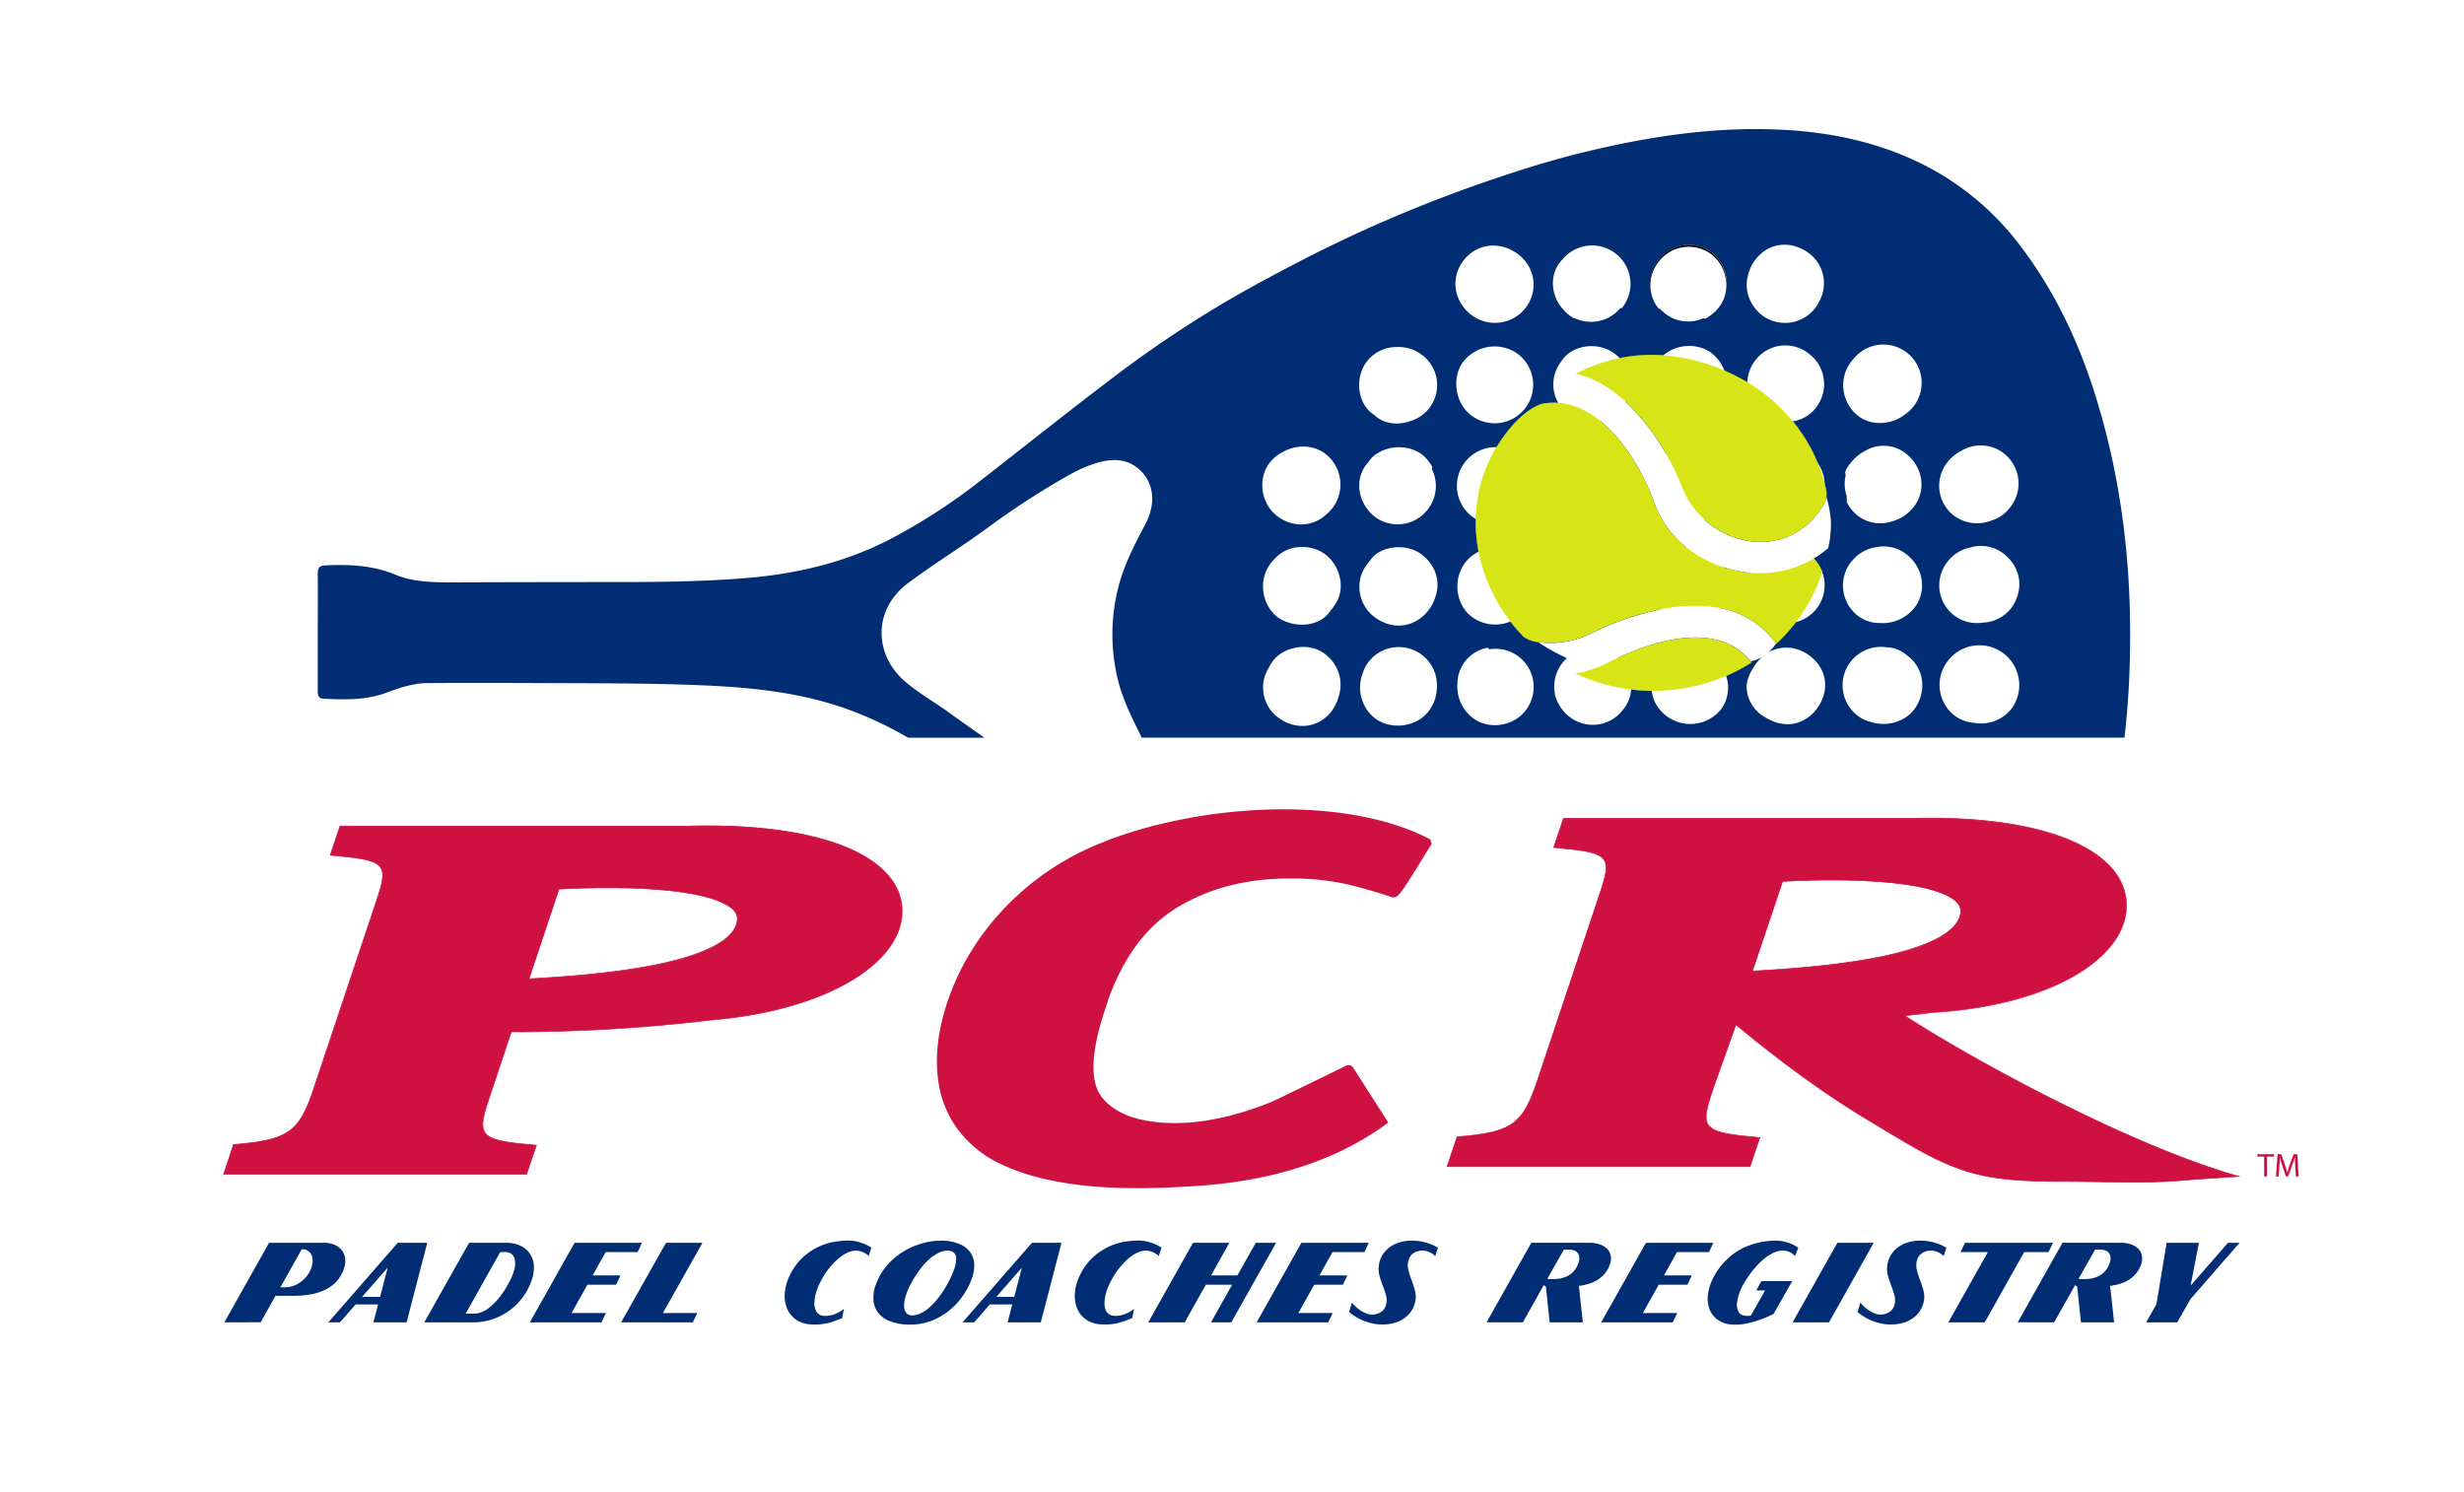 <svg xmlns="http://www.w3.org/2000/svg" id="Layer_1" data-name="Layer 1" viewBox="0 0 891.6 540"><defs><style>.cls-1{fill:#002d74;}.cls-2,.cls-3{fill:#ce1141;}.cls-2{fill-rule:evenodd;}.cls-4{fill:none;}.cls-5{fill:#d7e516;}</style></defs><path class="cls-1" d="M81.19,478.56l16.17-28.8h19.85a9.48,9.48,0,0,1,4,.78,6.43,6.43,0,0,1,2.59,2.07,6.2,6.2,0,0,1,1.11,3,8.31,8.31,0,0,1-.48,3.56,12.51,12.51,0,0,1-2.64,4.57,13.69,13.69,0,0,1-4.08,3,19.32,19.32,0,0,1-5.26,1.69,33.89,33.89,0,0,1-6,.52H99.69l-5.36,9.56Zm28-26.47-7.74,13.8H103a9.82,9.82,0,0,0,5.47-1.71,11.54,11.54,0,0,0,2.27-2.06,10.11,10.11,0,0,0,1.69-2.72,8.3,8.3,0,0,0,.67-2.62,5.41,5.41,0,0,0-.28-2.35,3.65,3.65,0,0,0-1.28-1.69,3.83,3.83,0,0,0-2.31-.65Z"></path><path class="cls-1" d="M118.81,478.56l25.12-28.8h10.68l-7.48,28.8h-12l1.68-6.49h-8.12L123,478.56Zm18.72-9.21,2.77-10.6L131,469.35Z"></path><path class="cls-1" d="M153.53,478.56l16.22-28.8h13.18a12.2,12.2,0,0,1,5.45,1.1,8.35,8.35,0,0,1,3.46,3,8.6,8.6,0,0,1,1.34,4.37,13.45,13.45,0,0,1-.86,5.27,23,23,0,0,1-3.4,6.3A22.28,22.28,0,0,1,178,477.5a22,22,0,0,1-6.81,1.06ZM181,453.13l-12.5,22.27h3.16a7.18,7.18,0,0,0,3.11-.76,13.35,13.35,0,0,0,3.22-2.21,25.09,25.09,0,0,0,3.18-3.51,33.87,33.87,0,0,0,2.94-4.66,19.89,19.89,0,0,0,2.06-5.06,7.8,7.8,0,0,0,.1-3.47,3.18,3.18,0,0,0-1.31-2,4.11,4.11,0,0,0-2.28-.63Z"></path><path class="cls-1" d="M207.93,449.76h24.39l-1.6,3.37H219.17l-4.71,8.43h10.07l-1.6,3.38H212.55l-5.75,10.24h12.46l-1.65,3.38h-25.9Z"></path><path class="cls-1" d="M224.75,478.56,241,449.76h13.19l-14.31,25.42h12.45l-1.64,3.38Z"></path><path class="cls-1" d="M313.18,453.61a9.34,9.34,0,0,0-1.47-.67,5.68,5.68,0,0,0-2-.33,7.42,7.42,0,0,0-3.22.8,14.6,14.6,0,0,0-3.29,2.23A25.42,25.42,0,0,0,300,459a28.77,28.77,0,0,0-2.72,4.17,21.43,21.43,0,0,0-2,4.69,14.55,14.55,0,0,0-.59,3.74,6.09,6.09,0,0,0,.52,2.66,3.26,3.26,0,0,0,1.34,1.5,4.49,4.49,0,0,0,1.8.45,8.12,8.12,0,0,0,2.25-.2,11.07,11.07,0,0,0,2.42-.84,11.6,11.6,0,0,0,2.35-1.49l-.6,3.29c-.87.37-1.7.72-2.51,1a19.79,19.79,0,0,1-5.3,1.28,23.18,23.18,0,0,1-3.39.06,10.44,10.44,0,0,1-5.49-1.72,9.09,9.09,0,0,1-3.29-4.07,12.32,12.32,0,0,1-.8-5.69,17.58,17.58,0,0,1,1.93-6.55,21.36,21.36,0,0,1,4.88-6.51,23.2,23.2,0,0,1,5.78-3.74,22.13,22.13,0,0,1,5.68-1.68,33.55,33.55,0,0,1,4.63-.39,13.52,13.52,0,0,1,3.44.41,19.65,19.65,0,0,1,2.66.89,12.65,12.65,0,0,1,2.33,1.29l-1,3A6.49,6.49,0,0,0,313.18,453.61Z"></path><path class="cls-1" d="M340.21,449a17.16,17.16,0,0,1,6.93,1.19,9.23,9.23,0,0,1,4,3.09,7.9,7.9,0,0,1,1.39,4.37,13.45,13.45,0,0,1-.85,5,27,27,0,0,1-3.59,6.75,25.82,25.82,0,0,1-5.14,5.29,22.83,22.83,0,0,1-6.36,3.46,21.25,21.25,0,0,1-7.18,1.23,20.33,20.33,0,0,1-6.89-1.05,10.43,10.43,0,0,1-4.57-3,8.66,8.66,0,0,1-1.9-4.78,13.73,13.73,0,0,1,1.13-6.29,21.06,21.06,0,0,1,3.76-6.27,24.58,24.58,0,0,1,5.51-4.78,27.07,27.07,0,0,1,6.62-3.05A24.28,24.28,0,0,1,340.21,449ZM343,464.33a31.34,31.34,0,0,0,2.37-5.34,10.68,10.68,0,0,0,.61-3.65,2.7,2.7,0,0,0-.91-2.08,3.41,3.41,0,0,0-2.16-.65,7.71,7.71,0,0,0-3.29.8,15.24,15.24,0,0,0-3.39,2.31,25,25,0,0,0-3.35,3.7,38.34,38.34,0,0,0-3.12,4.91,23.45,23.45,0,0,0-2.22,5.34,10.14,10.14,0,0,0-.35,3.63,3.21,3.21,0,0,0,1,2.08,2.58,2.58,0,0,0,1.73.67,7.71,7.71,0,0,0,3.29-.8,13.7,13.7,0,0,0,3.37-2.34,26.48,26.48,0,0,0,3.33-3.69A36.72,36.72,0,0,0,343,464.33Z"></path><path class="cls-1" d="M348.29,478.56l25.12-28.8H384.1l-7.49,28.8h-12l1.69-6.49h-8.13l-5.66,6.49ZM367,469.35l2.77-10.6-9.25,10.6Z"></path><path class="cls-1" d="M418.08,453.61a9.34,9.34,0,0,0-1.47-.67,5.65,5.65,0,0,0-2-.33,7.46,7.46,0,0,0-3.22.8,14.83,14.83,0,0,0-3.29,2.23,25.37,25.37,0,0,0-3.13,3.35,28.82,28.82,0,0,0-2.73,4.17,21.43,21.43,0,0,0-2,4.69,14.49,14.49,0,0,0-.58,3.74,6,6,0,0,0,.52,2.66,3.16,3.16,0,0,0,1.34,1.5,4.49,4.49,0,0,0,1.79.45,8.05,8.05,0,0,0,2.25-.2,11.07,11.07,0,0,0,2.42-.84,11.66,11.66,0,0,0,2.36-1.49l-.61,3.29c-.86.37-1.7.72-2.5,1a19.79,19.79,0,0,1-5.3,1.28,23.35,23.35,0,0,1-3.4.06,10.44,10.44,0,0,1-5.49-1.72,9.07,9.07,0,0,1-3.28-4.07,12.19,12.19,0,0,1-.8-5.69,17.55,17.55,0,0,1,1.92-6.55,21.22,21.22,0,0,1,4.89-6.51,23.15,23.15,0,0,1,5.77-3.74,22.08,22.08,0,0,1,5.69-1.68,33.3,33.3,0,0,1,4.62-.39,13.47,13.47,0,0,1,3.44.41,19.65,19.65,0,0,1,2.66.89,12.74,12.74,0,0,1,2.34,1.29l-1,3A6.49,6.49,0,0,0,418.08,453.61Z"></path><path class="cls-1" d="M415.49,478.56l16.21-28.8h13.15l-6.62,11.8h9.52l6.66-11.8h7.35l-16.22,28.8h-7.35l7.65-13.62h-9.51l-7.65,13.62Z"></path><path class="cls-1" d="M470.92,449.76h24.39l-1.6,3.37H482.17l-4.72,8.43h10.08l-1.6,3.38H475.55l-5.75,10.24h12.45l-1.64,3.38h-25.9Z"></path><path class="cls-1" d="M500.11,479.33a15.74,15.74,0,0,1-3.46-.38,20.8,20.8,0,0,1-3.3-1,18.73,18.73,0,0,1-2.9-1.47,15.4,15.4,0,0,1-2.27-1.69l1-3.37c.35.41.78.86,1.28,1.35a12.27,12.27,0,0,0,1.73,1.4,11.2,11.2,0,0,0,2.08,1.11,5.76,5.76,0,0,0,2.27.46,6,6,0,0,0,2.94-.78,4.23,4.23,0,0,0,2-2.6,6.25,6.25,0,0,0,.08-3.4,31.12,31.12,0,0,0-1.1-3.4q-.68-1.72-1.23-3.63a9.86,9.86,0,0,1-.26-4.16,8.9,8.9,0,0,1,.95-3,9.81,9.81,0,0,1,2.23-2.84,11.4,11.4,0,0,1,3.65-2.12,15.1,15.1,0,0,1,5.28-.82,16.24,16.24,0,0,1,2.68.22,18.26,18.26,0,0,1,2.55.58,19.13,19.13,0,0,1,2.25.84,15.63,15.63,0,0,1,1.77.95l-1,3a6.34,6.34,0,0,0-1.91-1.36,6.08,6.08,0,0,0-5.71.17,4.3,4.3,0,0,0-2,2.62,6.46,6.46,0,0,0-.11,3.46,28.2,28.2,0,0,0,1.08,3.52c.44,1.2.86,2.42,1.23,3.68a9.32,9.32,0,0,1,.3,3.91,10.14,10.14,0,0,1-1,3,9.05,9.05,0,0,1-2.23,2.83,11.36,11.36,0,0,1-3.67,2.12A15.1,15.1,0,0,1,500.11,479.33Z"></path><path class="cls-1" d="M575,449.76a11.88,11.88,0,0,1,3.89.58,6.68,6.68,0,0,1,2.68,1.62,4.91,4.91,0,0,1,1.28,2.47,6.09,6.09,0,0,1-.29,3.11,10.53,10.53,0,0,1-1.73,3.2,10.83,10.83,0,0,1-2.53,2.29,12.74,12.74,0,0,1-3.22,1.52,21.75,21.75,0,0,1-3.76.82l1.43,13.19h-12l-1.38-13-.78-.43-7.53,13.41H537.91l16.21-28.8Zm-9.13,2.51-6,10.59h2.63a10.38,10.38,0,0,0,4.91-1.17,7.88,7.88,0,0,0,3.48-3.93c.72-1.62.79-2.94.2-4s-1.78-1.53-3.57-1.53Z"></path><path class="cls-1" d="M595.59,449.76H620l-1.6,3.37H606.83l-4.71,8.43H612.2l-1.6,3.38H600.22l-5.75,10.24h12.45l-1.64,3.38h-25.9Z"></path><path class="cls-1" d="M642.51,449a13.12,13.12,0,0,1,3.41.41,17.76,17.76,0,0,1,2.6.89,10.62,10.62,0,0,1,2.2,1.29l-1.21,3-.32-.35a5.37,5.37,0,0,0-.82-.67,6.69,6.69,0,0,0-1.39-.67,6,6,0,0,0-2-.3,7.88,7.88,0,0,0-3.28.8,15.83,15.83,0,0,0-3.44,2.23A27.87,27.87,0,0,0,634.9,459a35.62,35.62,0,0,0-3.07,4.17,22.71,22.71,0,0,0-2.4,4.69,15.2,15.2,0,0,0-.89,3.74,5.57,5.57,0,0,0,.33,2.66,2.94,2.94,0,0,0,1.23,1.5,5.5,5.5,0,0,0,3.46.34L638.7,467h-3.2l1.86-3.38h11.16l-6.75,11.9a41.16,41.16,0,0,1-9.68,3.43,18.29,18.29,0,0,1-5.24.41,9.85,9.85,0,0,1-5.36-1.79,8.28,8.28,0,0,1-3-4.06,12,12,0,0,1-.37-5.65,19,19,0,0,1,2.42-6.53,25.31,25.31,0,0,1,3.49-4.69,24.08,24.08,0,0,1,3.91-3.35,21.55,21.55,0,0,1,4.09-2.21,31.77,31.77,0,0,1,3.95-1.29,23.19,23.19,0,0,1,3.57-.63C640.7,449,641.67,449,642.51,449Z"></path><path class="cls-1" d="M648.65,478.56l16.21-28.8H678l-16.17,28.8Z"></path><path class="cls-1" d="M684.11,479.33a15.61,15.61,0,0,1-3.46-.38,20.59,20.59,0,0,1-3.31-1,19.19,19.19,0,0,1-2.9-1.47,16,16,0,0,1-2.27-1.69l1-3.37a18.48,18.48,0,0,0,1.27,1.35,12.87,12.87,0,0,0,1.73,1.4,11.2,11.2,0,0,0,2.08,1.11,5.79,5.79,0,0,0,2.27.46,6,6,0,0,0,2.94-.78,4.19,4.19,0,0,0,2-2.6,6.25,6.25,0,0,0,.09-3.4,31.23,31.23,0,0,0-1.11-3.4q-.66-1.72-1.23-3.63a10,10,0,0,1-.26-4.16,9.14,9.14,0,0,1,.95-3,9.81,9.81,0,0,1,2.23-2.84,11.4,11.4,0,0,1,3.65-2.12,15.1,15.1,0,0,1,5.28-.82,16.15,16.15,0,0,1,2.68.22,18.26,18.26,0,0,1,2.55.58,17.88,17.88,0,0,1,2.25.84,15.63,15.63,0,0,1,1.77.95l-1,3a6.28,6.28,0,0,0-1.9-1.36,6.1,6.1,0,0,0-2.77-.63,6,6,0,0,0-2.94.8,4.32,4.32,0,0,0-2,2.62,6.56,6.56,0,0,0-.11,3.46,30,30,0,0,0,1.08,3.52c.45,1.2.86,2.42,1.24,3.68a9.49,9.49,0,0,1,.3,3.91,10.18,10.18,0,0,1-1,3,9,9,0,0,1-2.22,2.83,11.41,11.41,0,0,1-3.68,2.12A15.08,15.08,0,0,1,684.11,479.33Z"></path><path class="cls-1" d="M705,478.56l14.31-25.43h-9.9l1.64-3.37h31.83l-1.61,3.37h-8.82l-14.27,25.43Z"></path><path class="cls-1" d="M767.22,449.76a11.88,11.88,0,0,1,3.89.58,6.68,6.68,0,0,1,2.68,1.62,4.81,4.81,0,0,1,1.27,2.47,6,6,0,0,1-.28,3.11,10.53,10.53,0,0,1-1.73,3.2,10.83,10.83,0,0,1-2.53,2.29,12.9,12.9,0,0,1-3.22,1.52,21.75,21.75,0,0,1-3.76.82L765,478.56H753l-1.38-13-.78-.43-7.53,13.41H730.12l16.21-28.8Zm-9.13,2.51-6,10.59h2.64a10.38,10.38,0,0,0,4.91-1.17,7.88,7.88,0,0,0,3.48-3.93c.72-1.62.79-2.94.2-4s-1.78-1.53-3.57-1.53Z"></path><path class="cls-1" d="M795.67,449.76l-3,15.52,13.53-15.52h4.2L792.6,470.17l-4.76,8.39H776.6l3.72-6.62L784,449.76Z"></path><path class="cls-2" d="M248.34,299H123l-3.51,10.51,4.68.47c16.65,1.65,16.11,4,11.49,17.74L113.6,393.8C108.53,409,104.87,412.3,87,414l-2.53.22L80.91,425H190.52l3.54-10.51-4.66-.45c-16.69-1.65-16.66-3.88-12.12-17.53L185,373.41a592.36,592.36,0,0,0,71.61-4.19c41.46-3.32,69-20.07,69.77-38.61C327.19,311.11,299.46,297.49,248.34,299Zm18.11,35.61c-2,6-11.71,10.8-27.23,14.16-14.85,3.21-32.65,4.64-47.8,5.49l10.83-32.48c7.84-.43,24.54-1,39.37.48,8.42.85,15.73,2.36,20.39,4.72C266.39,329.18,267.49,331.47,266.45,334.59Z"></path><path class="cls-3" d="M190.61,425.14H80.73l3.69-11.05,2.61-.23c8.13-.77,14-1.87,18-5,3.85-3,6-7.81,8.45-15.11l22.08-66.1c2.44-7.27,3.64-11.18,2.09-13.57s-6.11-3.28-13.47-4l-4.84-.49,3.59-10.74H248.34c2.57-.08,5.1-.12,7.57-.12,14.52,0,27.26,1.3,38,3.86,11.94,2.87,20.8,7.17,26.35,12.79,4.4,4.46,6.51,9.58,6.27,15.22-.39,9.2-7.38,18.12-19.69,25.12-12.84,7.31-30.2,12-50.19,13.61a588.84,588.84,0,0,1-71.53,4.19l-7.68,23c-2.2,6.6-3.46,10.78-1.86,13.25s6.11,3.35,13.87,4.12l4.82.46Zm-109.53-.25H190.43l3.46-10.27-4.5-.44c-7.84-.77-12.4-1.67-14-4.22s-.4-6.8,1.82-13.47l7.74-23.21H185a592.14,592.14,0,0,0,71.6-4.18c20-1.6,37.28-6.3,50.08-13.59,12.24-7,19.19-15.8,19.57-24.91.24-5.57-1.85-10.63-6.2-15-5.52-5.58-14.34-9.86-26.22-12.71-12.5-3-27.8-4.26-45.47-3.74H123.11l-3.44,10.27,4.53.46c7.62.75,12,1.63,13.66,4.12s.4,6.43-2.06,13.78l-22.08,66.1c-5.2,15.59-9.19,18.62-26.67,20.27l-2.45.21Zm110.16-70.52,10.92-32.73h.08c8.44-.47,24.77-1,39.39.47,9.19.93,16.06,2.52,20.43,4.74s5.61,4.48,4.51,7.78h0c-2,5.88-11.44,10.8-27.32,14.24-15.7,3.4-34.81,4.76-47.83,5.49Zm11.1-32.49L191.59,354.1c13-.73,32-2.09,47.61-5.47,15.79-3.42,25.17-8.29,27.14-14.08h0c1.06-3.2-.21-5.36-4.39-7.47-4.34-2.21-11.19-3.8-20.34-4.72C227.05,320.87,210.79,321.42,202.34,321.88Z"></path><path class="cls-2" d="M689.27,367.58c3.42-.36,6.7-.73,10-1.16,41.93-2.47,69.54-19.14,70.2-38,.66-19.6-27.15-33.7-78.38-32.21H565.73l-3.52,10.51,4.66.47c16.69,1.65,16.13,4,11.52,17.74L556.32,391c-5.1,15.21-8.74,18.5-26.57,20.18l-2.51.22-3.62,10.82H633.24l3.54-10.51-4.69-.45c-16.65-1.65-16.65-3.88-12.09-17.53l8.14-22.89c15.28,12.66,31.61,24.85,48.4,34.86,7.3,4.39,13.17,7.93,18.32,10.75a93.43,93.43,0,0,0,14.79,6.76c9.73,3.36,19.79,4.32,36,4.32,15.73,0,31.85,1,47.52-.65l17-1.14C771.18,414.8,712.89,383.1,689.27,367.58Zm-55.15-16.14L645,319c7.81-.43,24.5-1,39.35.47,8.44.86,15.74,2.37,20.4,4.73,4.37,2.22,5.46,4.51,4.39,7.63-2,6-11.68,10.8-27.16,14.16C667.07,349.16,649.29,350.59,634.12,351.44Z"></path><path class="cls-3" d="M771.47,427.94c-4.35,0-8.68-.07-13-.14s-8.61-.14-12.87-.14c-17.35,0-26.78-1.14-36-4.33a93.6,93.6,0,0,1-14.81-6.77c-4.84-2.65-10.21-5.87-17-10l-1.32-.79c-15.12-9-30.91-20.39-48.27-34.76l-8.08,22.72c-2.42,7.23-3.39,10.9-1.87,13.25s6.11,3.35,13.86,4.11l4.84.47-3.62,10.74H523.45l3.7-11,2.59-.23c9.6-.91,14.47-2.26,18-5,3.86-3,6-7.81,8.47-15.11l22.07-66.1c2.43-7.28,3.63-11.19,2.09-13.57s-6.13-3.28-13.51-4l-4.81-.5,3.6-10.73H691.07c17.6-.52,32.9.78,45.46,3.84,11.92,2.91,20.82,7.26,26.48,12.94,4.55,4.57,6.76,9.8,6.57,15.56-.33,9.38-7.32,18.36-19.69,25.28-12.94,7.23-30.44,11.68-50.63,12.86-3,.39-6.14.76-9.63,1.13,22.66,14.83,80.81,46.8,120.54,57.95l.7.2L793.18,427A211.68,211.68,0,0,1,771.47,427.94ZM628.09,370.63l.13.11c17.4,14.42,33.23,25.82,48.38,34.86l1.32.79c6.8,4.08,12.17,7.31,17,9.95a92.18,92.18,0,0,0,14.77,6.75c9.23,3.19,18.64,4.32,36,4.32,4.27,0,8.64.07,12.87.14,11.42.19,23.23.38,34.63-.79l16.26-1.09c-39.91-11.39-97.88-43.32-120.21-58l-.29-.19.35,0c3.62-.37,6.88-.75,10-1.15,20.16-1.19,37.64-5.63,50.54-12.84,12.29-6.87,19.23-15.78,19.56-25.07.19-5.68-2-10.86-6.5-15.38-5.62-5.64-14.49-10-26.36-12.87-12.54-3.06-27.81-4.35-45.4-3.83H565.82l-3.44,10.27,4.5.46c7.63.75,12.08,1.63,13.69,4.12s.27,6.8-2.06,13.78L556.44,391c-2.46,7.34-4.65,12.19-8.55,15.22-3.56,2.77-8.48,4.14-18.12,5.05l-2.44.21-3.53,10.57H633.15l3.46-10.27-4.53-.44c-7.83-.77-12.38-1.67-14-4.23s-.39-6.79,1.84-13.46ZM634,351.57l0-.17,10.89-32.56H645c8.42-.47,24.71-1,39.37.47,9.19.93,16.07,2.52,20.45,4.74s5.57,4.49,4.45,7.78c-1.94,5.87-11.36,10.79-27.26,14.24s-34.85,4.76-47.85,5.49Zm11.12-32.49L634.3,351.3c13-.73,32-2.09,47.63-5.47s25.16-8.3,27.07-14.08c1.09-3.19-.16-5.36-4.32-7.48-4.36-2.2-11.21-3.79-20.36-4.71C669.73,318.07,653.5,318.62,645.07,319.08Z"></path><path class="cls-2" d="M399.1,361.15c5.88-16.29,14.65-27.92,26.61-34.94s25.68-10.39,41.09-10.32a92.87,92.87,0,0,1,22.35,2.41c6.13,1.58,11.15,3.09,15.1,4.43.87.3,10.33-15.74,11.62-17.59v0c-34.37-17.53-96.51-11-129.19,7.79-16.57,9.55-30.4,24-38.43,41.42-11.06,24-11.94,52.72,15.39,65.43,20,9.32,48.23,8.9,69.95,7.4,23.3-1.61,46.92-7.6,66.11-21.4v0L488,387.45s-25.19,12.4-27.57,13.35c-15,6-33.37,10.1-49.33,6-5.4-1.4-10.54-4.07-14-8.55-5.06-6.52-4.46-18.3,1.52-35.35Z"></path><path class="cls-3" d="M411.92,430c-5,0-9.64-.16-14.09-.47-14.08-1-25.87-3.68-35-7.94a41.63,41.63,0,0,1-16.25-12.84,38.25,38.25,0,0,1-7-17.14c-2.21-14.37,2.51-28.64,6.86-38.09,8-17.29,21.9-32.32,39.25-42.31,32.46-18.71,95.42-26,131.09-7.84l.8.41.45,1.77-.51.75c-.33.47-1.36,2.13-2.55,4.06-1.66,2.72-3.74,6.1-5.52,8.84-1,1.53-1.78,2.67-2.38,3.48-.78,1-1.85,2.5-3.45,2-4.42-1.5-9.45-3-15-4.4a90.92,90.92,0,0,0-21.86-2.34c-15.14-.08-28.63,3.31-40.07,10.05S406.79,345.75,401,361.76l-.51,1.77c-5.74,16.37-6.35,27.63-1.83,33.47,2.84,3.68,7.3,6.39,12.91,7.84,9.24,2.39,25.08,3.3,48.1-5.89,1.63-.65,15.67-7.53,22.42-10.83l3.62-1.78,1-.5.29-.14a2,2,0,0,1,2.63.68l11.72,18.28,1,1.6-1.55,1.12c-17.49,12.57-40.07,19.89-67.13,21.77C425.66,429.7,418.5,430,411.92,430Zm52.56-133.14q-6.69,0-13.7.53c-24.19,1.8-47.2,8.1-63.11,17.27-16.64,9.58-30,24-37.62,40.52-5.83,12.66-8.15,25.38-6.54,35.82,1.89,12.31,8.95,21.39,21,27,20.11,9.35,49,8.6,69,7.22,25.52-1.77,46.9-8.48,63.56-20-2.23-3.49-7.57-11.8-9.75-15.2l-3.42,1.67c-10.12,5-21.06,10.31-22.69,11-24,9.59-40.76,8.58-50.57,6-6.48-1.67-11.69-4.87-15.07-9.26-5.47-7.06-5.08-19.22,1.2-37.16.09-.3.49-1.69.49-1.69l0-.11A80.87,80.87,0,0,1,408.54,339a55.56,55.56,0,0,1,16.16-14.5c12.06-7.11,26.23-10.66,42.11-10.6a94.33,94.33,0,0,1,22.83,2.47c5.14,1.32,9.87,2.7,14.11,4.09,1.68-2.21,5.74-8.82,7.82-12.2l1.43-2.32C500.31,300,483.47,296.84,464.48,296.84ZM498,406.8ZM486.3,388.53h0Z"></path><path class="cls-4" d="M597.62,250a13,13,0,0,0,2.94,6.86h0l.16.17a14.3,14.3,0,0,0,22-.35,13.25,13.25,0,0,0,1.82-12.07A66.82,66.82,0,0,1,597.62,250Z"></path><path class="cls-4" d="M582.47,239.5c1-.49,2-1,3-1.47-.22-.2-.44-.4-.68-.59a14,14,0,0,0-22.22,13.67l-.08,0c.11.42.25.85.4,1.27a14.62,14.62,0,0,0,4.93,7A13.65,13.65,0,0,0,587,257.11a12.91,12.91,0,0,0,3.15-7.58A66.21,66.21,0,0,1,570,243.72,38.64,38.64,0,0,0,582.47,239.5Z"></path><path class="cls-4" d="M549.7,237.7A14,14,0,0,0,539,235l-.68-.57a13.61,13.61,0,0,0-8.07,4.86,13.45,13.45,0,0,0-2.84,8.12,14.41,14.41,0,0,0,5.31,12.22c5.66,4.57,14.68,3.45,19.33-2.4A13.87,13.87,0,0,0,549.7,237.7Z"></path><path class="cls-4" d="M531.92,113.61A13.14,13.14,0,0,0,536.2,116a14,14,0,0,0,15.86-4.56,13.59,13.59,0,0,0-2-18.89h0l-.5-.42c-6.52-5.1-15.29-4.19-20.1,2.36C524.8,100.77,526.17,108.78,531.92,113.61Z"></path><path class="cls-4" d="M532.19,150.3a13.94,13.94,0,1,0,15.65-23l0,0a13.7,13.7,0,0,0-1.91-.89,14.42,14.42,0,0,0-16.09,4.06C525.09,136,526.36,145.72,532.19,150.3Z"></path><path class="cls-4" d="M514.88,200.94c-5.36-4.48-15.3-3.79-19,1.77-.16.2-.31.4-.46.62a11.91,11.91,0,0,0-.93,1.22c-4.38,5.76-2.89,14.31,2.78,18.62,6.55,5,14.49,4,19.38-2a14.72,14.72,0,0,0,2.64-4.75C521.3,211.15,519.92,205.14,514.88,200.94Z"></path><path class="cls-4" d="M608.4,175.8a83.07,83.07,0,0,0-5.52-11.47,13.59,13.59,0,0,0-2.22,2,13.88,13.88,0,0,0,16.1,21.8A31.87,31.87,0,0,1,608.4,175.8Z"></path><path class="cls-4" d="M655.14,237.55a14.48,14.48,0,0,0-5.66-2.79c-.38-.12-.75-.22-1.13-.3a.46.46,0,0,0-.07.07,13.35,13.35,0,0,0-12.34,4.87,13.68,13.68,0,0,0-3.05,7l-.83.49a13.6,13.6,0,0,0,5.11,11.69,17.2,17.2,0,0,0,2.38,1.47c6.09,3.51,13.06,2.48,17.56-3.2C662.19,250.44,661.38,242.46,655.14,237.55Z"></path><path class="cls-4" d="M657.81,167.7a59.85,59.85,0,0,1,2.42,7.25A13.06,13.06,0,0,0,657.81,167.7Z"></path><path class="cls-4" d="M620.07,128.34c-4.91-4.38-13.18-4.16-18.16.24a67.06,67.06,0,0,1,22.1,5.53A14.41,14.41,0,0,0,620.07,128.34Z"></path><path class="cls-4" d="M648.73,152.46a12.85,12.85,0,0,0,8.13-4.63A13.76,13.76,0,0,0,654.54,128a13.61,13.61,0,0,0-19.19,2.18,13.91,13.91,0,0,0-3.08,8.14A63,63,0,0,1,648.73,152.46Z"></path><path class="cls-4" d="M530.22,203.47c-4.63,5.92-3.62,15.17,2.12,19.59a14.26,14.26,0,0,0,14.15,1.83A61.18,61.18,0,0,1,535,199.62,13.31,13.31,0,0,0,530.22,203.47Z"></path><path class="cls-4" d="M672,222.69a12.9,12.9,0,0,0,8.15,2.78,14.73,14.73,0,0,0,12.55-5.53c4.55-5.9,3.34-14.39-2.75-19.22a13.36,13.36,0,0,0-11.28-2.67,13.7,13.7,0,0,0-8.68,5.06A13.89,13.89,0,0,0,672,222.69Z"></path><path class="cls-4" d="M637.16,113.75a13.83,13.83,0,0,0,19.57-2.14,12.6,12.6,0,0,0,1.6-2.61,13.52,13.52,0,0,0-3.66-17.29c-6.43-4.81-14.5-4.1-19.32,2a14.47,14.47,0,0,0-3,6.5C631.26,105.09,633,110.1,637.16,113.75Z"></path><path class="cls-4" d="M567.64,114a13.08,13.08,0,0,0,1.74,1.19l.21-.07a13.81,13.81,0,0,0,16.66-3.55l.55,0,.12-.14a13.64,13.64,0,0,0,2-13.32,13.65,13.65,0,0,0-23.68-4c-4.72,5-4.22,13.09.65,18.22A13.92,13.92,0,0,0,567.64,114Z"></path><path class="cls-4" d="M619.62,92.28a13.73,13.73,0,0,0-19.17,2.08,14,14,0,0,0-3.1,11.19,13,13,0,0,0,2.82,6.14l.41,0a14.53,14.53,0,0,0,1.72,1.59,13.49,13.49,0,0,0,14,1.85l.6.19a15.12,15.12,0,0,0,4.68-3.72,12.9,12.9,0,0,0,2.92-6.6A14.23,14.23,0,0,0,619.62,92.28Z"></path><path class="cls-4" d="M672.36,150.53c4.76,3.68,12,3.3,16.83-.46a13.82,13.82,0,1,0-18.68-20h0c-.19.2-.37.41-.54.62A14.07,14.07,0,0,0,672.36,150.53Z"></path><path class="cls-4" d="M668.19,179.39c0,.76.06,1.54.09,2.33a14,14,0,0,0,3.58,4.61,13.29,13.29,0,0,0,12.56,2.41,14.78,14.78,0,0,0,8.15-5.4c4.6-6,3.26-14.45-3.05-19.31a13,13,0,0,0-14.89-.69,15.14,15.14,0,0,0-4.86,4.09,11.32,11.32,0,0,0-2.09,3.31,11.63,11.63,0,0,1,.13,1.17c0,.08,0,.17,0,.26A13.64,13.64,0,0,0,668.19,179.39Z"></path><path class="cls-4" d="M514.84,237.17a13.59,13.59,0,0,0-19.51,2.2,13.23,13.23,0,0,0-2.29,4.46,14.24,14.24,0,0,0,4.43,16c5.82,4.42,15,3.29,19.42-2.4a14.11,14.11,0,0,0,3-7.78A13.55,13.55,0,0,0,514.84,237.17Z"></path><path class="cls-4" d="M497.4,186.9a13.73,13.73,0,0,0,18.65-1.9l.48-.53v-.06a13.64,13.64,0,0,0,1.57-14.73c0-.26.11-.51.17-.77a14.9,14.9,0,0,0-3.14-4c-4-3.6-11.15-4.09-15.91-1.36a9.79,9.79,0,0,0-4.13,3.75C490.23,172.47,490.7,181.52,497.4,186.9Z"></path><path class="cls-4" d="M462,186.6c5.65,4.47,13.07,4.17,18-.46a14,14,0,0,0-.06-21.65c-4.33-3.61-10.9-3.73-15.81-.83a13.58,13.58,0,0,0-4.52,3.65C455,173,456.17,182,462,186.6Z"></path><path class="cls-4" d="M497.28,150.13c3.19,3.15,8.52,3.91,13.19,2.19a13.61,13.61,0,0,0,4.21-23.81,13.92,13.92,0,0,0-9.14-2.95,13.5,13.5,0,0,0-10.94,5.23C489.83,137.11,491.43,146.62,497.28,150.13Z"></path><path class="cls-4" d="M479.91,237.07c-6.15-5.26-15.63-2.83-19.3,2.12a16.14,16.14,0,0,0-1.53,2.52,13.47,13.47,0,0,0,3.33,17.88c6.28,4.89,14.77,3.94,19.38-2.16a14.65,14.65,0,0,0,2.47-4.93A13.79,13.79,0,0,0,479.91,237.07Z"></path><path class="cls-4" d="M479.59,200.63c-5.08-3.85-13.54-3.92-18.48,1.72a13.06,13.06,0,0,0-1,1.09c-5.39,6.62-3.3,15.93,2.28,19.93s15.15,3.9,19.16-2.58a10.85,10.85,0,0,0,1.71-2.32C487,212.88,484.88,204.64,479.59,200.63Z"></path><path class="cls-4" d="M529.91,167.39a13.84,13.84,0,0,0,2.62,19.48,13.13,13.13,0,0,0,1.43.95,51.94,51.94,0,0,1,7.52-26A13.9,13.9,0,0,0,529.91,167.39Z"></path><path class="cls-4" d="M586.58,147.71a15,15,0,0,0,1.54-2.4c-5.21-4.78-11.24-8.54-18-10a60.8,60.8,0,0,1,15.94-5.71,12.07,12.07,0,0,0-1.48-1.37c-6.58-5.2-16.24-3.1-19.59,2.51a13.45,13.45,0,0,0-1.28,15.05c5.78.41,11,3,15.52,6.68A13.78,13.78,0,0,0,586.58,147.71Z"></path><path class="cls-4" d="M690.06,237.12a11.66,11.66,0,0,0-7.42-2.89,13.87,13.87,0,0,0-10.49,24.68,12.22,12.22,0,0,0,5,2.37c5.37,1.75,12,.13,15.51-4.5C697.06,251,696.74,241.94,690.06,237.12Z"></path><path class="cls-4" d="M620.15,201.2a13.62,13.62,0,0,0-10-3.19,42,42,0,0,0,13.45,7.28A13.83,13.83,0,0,0,620.15,201.2Z"></path><path class="cls-4" d="M600.62,220.6a14.2,14.2,0,0,0,2.12,2.05,13.78,13.78,0,0,0,19.65-2.44l.06-.08C615.33,218.7,607.74,219.19,600.62,220.6Z"></path><path class="cls-4" d="M649.89,225.12A13.73,13.73,0,0,0,659.38,207a59.93,59.93,0,0,1-9.49,18.08Z"></path><path class="cls-4" d="M656.39,202.18a11.13,11.13,0,0,0-1.21-1.08c-6.34-4.82-15.19-4.21-19.94,2.25a15.36,15.36,0,0,0-2.1,3.9A38.73,38.73,0,0,0,656.39,202.18Z"></path><path class="cls-4" d="M706.46,186.13a14,14,0,0,0,14.11,2.26,13.24,13.24,0,0,0,6.85-4.82,13.85,13.85,0,0,0-2-19.24,13.66,13.66,0,0,0-15.91-1.06,14.19,14.19,0,0,0-4.5,3.62A13.62,13.62,0,0,0,706.46,186.13Z"></path><path class="cls-4" d="M725.42,237a14.27,14.27,0,1,0-18.56,21.69,13.53,13.53,0,0,0,7.52,2.89,13.89,13.89,0,0,0,11-24.58Z"></path><path class="cls-4" d="M706.81,222.52a13.84,13.84,0,0,0,10.54,2.81A13.63,13.63,0,0,0,727.77,220c4.35-6,3.89-14-2.45-19.29a13.41,13.41,0,0,0-12.57-2.49,13.92,13.92,0,0,0-8,4.95A13.77,13.77,0,0,0,706.81,222.52Z"></path><path class="cls-4" d="M405.21,210.52c2.17-7.45,5.74-14.2,9.31-21,3.68-7,3.13-14.18-1.49-18.93-5-5.11-11.06-4.8-17.32-2.74a51.34,51.34,0,0,0-8.85,4,285.87,285.87,0,0,0-30,19.49c-9.28,6.75-19.08,12.78-28.27,19.65-12.89,9.63-12.27,25.92-1.23,35.46,5.55,4.8,12,8.27,17.86,12.7,3.69,2.57,7.35,5.18,11,7.78h56.87c-3.55-7.31-7.32-14.5-9-22.63A68.68,68.68,0,0,1,405.21,210.52Z"></path><path class="cls-1" d="M759.41,147.07c-6-20.53-14.69-39.79-27.53-57a101.21,101.21,0,0,0-31-27.85c-17.74-10.13-37.17-14.48-57.46-15.33-23.34-1-46.22,2.44-68.83,7.85-11.18,2.66-22.19,6-33.07,9.69a507.85,507.85,0,0,0-68.33,28.66c-9.63,5-19.19,10-28.55,15.46a413.61,413.61,0,0,0-40.44,27c-16.85,12.72-33.35,25.91-50,38.86a215.89,215.89,0,0,1-30.93,20.11c-16.68,8.9-34.72,13.17-53.45,14.69-15.43,1.26-30.91,1.43-46.38,1.43q-28.87,0-57.76.1c-7.71,0-15.46.21-22.74-2.81-8.12-3.37-16.55-3.7-25.14-3.32-2.22.1-2.84.87-2.82,3,.09,8.52,0,17,0,25.56,0,5.56,0,11.12,0,16.68,0,1.39,0,2.89,2,3,7.8.41,15.54.6,23.07-2.24,4.76-1.79,9.68-3.38,14.83-3.41,13.78-.09,27.58-.05,41.36,0,20,.1,40,0,60,.91,16.55.78,32.91,2.58,48.69,7.94a133.12,133.12,0,0,1,23.66,10.93h27.62c-3.67-2.6-7.33-5.21-11-7.78-5.82-4.43-12.31-7.9-17.86-12.7-11-9.54-11.66-25.83,1.23-35.46,9.19-6.87,19-12.9,28.27-19.65a285.87,285.87,0,0,1,30-19.49,51.34,51.34,0,0,1,8.85-4c6.26-2.06,12.35-2.37,17.32,2.74,4.62,4.75,5.17,11.92,1.49,18.93-3.57,6.81-7.14,13.56-9.31,21a68.68,68.68,0,0,0-1.07,33.76c1.67,8.13,5.44,15.32,9,22.63H768.74a308,308,0,0,0,2-30.85C771.3,205.83,768,176.13,759.41,147.07Zm-91.6,24.84a11.63,11.63,0,0,0-.13-1.17,11.32,11.32,0,0,1,2.09-3.31,15.14,15.14,0,0,1,4.86-4.09,13,13,0,0,1,14.89.69c6.31,4.86,7.65,13.33,3.05,19.31a14.78,14.78,0,0,1-8.15,5.4,13.29,13.29,0,0,1-12.56-2.41,14,14,0,0,1-3.58-4.61c0-.79-.06-1.57-.09-2.33a13.64,13.64,0,0,1-.36-7.22C667.82,172.08,667.82,172,667.81,171.91ZM670,130.68c.17-.21.35-.42.54-.62h0a13.86,13.86,0,1,1,18.68,20c-4.85,3.76-12.07,4.14-16.83.46A14.07,14.07,0,0,1,670,130.68Zm.07,72.43a13.7,13.7,0,0,1,8.68-5.06A13.36,13.36,0,0,1,690,200.72c6.09,4.83,7.3,13.32,2.75,19.22a14.73,14.73,0,0,1-12.55,5.53,12.9,12.9,0,0,1-8.15-2.78A13.89,13.89,0,0,1,670,203.11ZM632.38,100.25a14.47,14.47,0,0,1,3-6.5c4.82-6.14,12.89-6.85,19.32-2A13.52,13.52,0,0,1,658.33,109a12.6,12.6,0,0,1-1.6,2.61,13.83,13.83,0,0,1-19.57,2.14C633,110.1,631.26,105.09,632.38,100.25Zm-32-6.5a13.81,13.81,0,0,1,19.3-2.18,14.35,14.35,0,0,1,4.88,13.48,12.9,12.9,0,0,1-2.92,6.6,15.12,15.12,0,0,1-4.68,3.72l-.6-.19a13.49,13.49,0,0,1-14-1.85,14.53,14.53,0,0,1-1.72-1.59l-.41,0a13,13,0,0,1-2.82-6.14A14.07,14.07,0,0,1,600.33,93.75Zm-35.14.32a13.89,13.89,0,0,1,21.73,17.31l-.12.14-.55,0a13.81,13.81,0,0,1-16.66,3.55l-.21.07a13.08,13.08,0,0,1-1.74-1.19,13.92,13.92,0,0,1-1.8-1.71C561,107.16,560.47,99.11,565.19,94.07ZM459.56,167.31a13.58,13.58,0,0,1,4.52-3.65c4.91-2.9,11.48-2.78,15.81.83a14,14,0,0,1,.06,21.65c-4.9,4.63-12.32,4.93-18,.46C456.17,182,455,173,459.56,167.31Zm24.7,85.19a14.65,14.65,0,0,1-2.47,4.93c-4.61,6.1-13.1,7.05-19.38,2.16a13.47,13.47,0,0,1-3.33-17.88,16.14,16.14,0,0,1,1.53-2.52c3.67-4.95,13.15-7.38,19.3-2.12A13.79,13.79,0,0,1,484.26,252.5Zm-1-34a10.85,10.85,0,0,1-1.71,2.32c-4,6.48-13.71,6.5-19.16,2.58s-7.67-13.31-2.28-19.93a13.06,13.06,0,0,1,1-1.09c4.94-5.64,13.4-5.57,18.48-1.72C484.88,204.64,487,212.88,483.26,218.47Zm11.34-87.68a13.5,13.5,0,0,1,10.94-5.23,13.92,13.92,0,0,1,9.14,2.95,13.61,13.61,0,0,1-4.21,23.81c-4.67,1.72-10,1-13.19-2.19C491.43,146.62,489.83,137.11,494.6,130.79Zm.49,36.54a9.79,9.79,0,0,1,4.13-3.75c4.76-2.73,11.91-2.24,15.91,1.36a14.9,14.9,0,0,1,3.14,4c-.06.26-.12.51-.17.77a13.64,13.64,0,0,1-1.57,14.73v.06l-.48.53a13.73,13.73,0,0,1-18.65,1.9C490.7,181.52,490.23,172.47,495.09,167.33Zm24.78,82.35a14.11,14.11,0,0,1-3,7.78c-4.44,5.69-13.6,6.82-19.42,2.4a14.24,14.24,0,0,1-4.43-16,13.23,13.23,0,0,1,2.29-4.46,13.81,13.81,0,0,1,24.54,10.31Zm-.62-33.25a14.72,14.72,0,0,1-2.64,4.75c-4.89,5.94-12.83,7-19.38,2-5.67-4.31-7.16-12.86-2.78-18.62a11.91,11.91,0,0,1,.93-1.22c.15-.22.3-.42.46-.62,3.74-5.56,13.68-6.25,19-1.77C519.92,205.14,521.3,211.15,519.25,216.43ZM529.4,94.51c4.81-6.55,13.58-7.46,20.1-2.36l.5.42h0a13.59,13.59,0,0,1,2,18.89A14,14,0,0,1,536.2,116a13.14,13.14,0,0,1-4.28-2.41C526.17,108.78,524.8,100.77,529.4,94.51Zm.49,35.89A14.42,14.42,0,0,1,546,126.34a13.7,13.7,0,0,1,1.91.89l0,0a13.94,13.94,0,1,1-15.65,23C526.36,145.72,525.09,136,529.89,130.4ZM552,257.21c-4.65,5.85-13.67,7-19.33,2.4a14.41,14.41,0,0,1-5.31-12.22,13.45,13.45,0,0,1,2.84-8.12,13.61,13.61,0,0,1,8.07-4.86l.68.57a13.8,13.8,0,0,1,13,22.23ZM661.22,198.8c-.42,2.07-1.19,6.19-1.84,8.24a13.73,13.73,0,0,1-9.49,18.08,63.35,63.35,0,0,1-7.17,7.87l-.08-.09a14.86,14.86,0,0,1-2.78,3.19,13.15,13.15,0,0,1,8.42-1.56.46.46,0,0,1,.07-.07c.38.08.75.18,1.13.3a14.48,14.48,0,0,1,5.66,2.79c6.24,4.91,7.05,12.89,2,19.31-4.5,5.68-11.47,6.71-17.56,3.2a17.2,17.2,0,0,1-2.38-1.47,12.91,12.91,0,0,1-5.19-10c.07-3.92,2.87-8.18,5.52-10.87a9,9,0,0,1-3.21,1.41l-.78.21.3.37a64.75,64.75,0,0,1-9.24,4.89,13.25,13.25,0,0,1-1.82,12.07,14.3,14.3,0,0,1-22,.35l-.16-.17h0a13,13,0,0,1-2.94-6.86,66.54,66.54,0,0,1-7.45-.48,12.91,12.91,0,0,1-3.15,7.58,13.65,13.65,0,0,1-19.19,2.29,14.62,14.62,0,0,1-4.93-7c-.15-.42-.29-.85-.4-1.27l.08,0a13.83,13.83,0,0,1,2.53-10.93,13.53,13.53,0,0,1,1.81-2,76.73,76.73,0,0,1-10.42-5.78,12.06,12.06,0,0,1-3.17-.78,16.13,16.13,0,0,1-2.07-1.17,65.63,65.63,0,0,1-4.77-5.53,14.26,14.26,0,0,1-14.15-1.83c-5.74-4.42-6.75-13.67-2.12-19.59a13.31,13.31,0,0,1,4.77-3.85,55.76,55.76,0,0,1-1-11.8,13.13,13.13,0,0,1-1.43-.95,14,14,0,0,1,9-25.07c.3-.49.6-1,.92-1.46,8.3-12.6,15.4-14.18,16-14.31a24.07,24.07,0,0,1,5.33-.23A13.45,13.45,0,0,1,565,130.75c3.35-5.61,13-7.71,19.59-2.51a12.07,12.07,0,0,1,1.48,1.37,58.81,58.81,0,0,1,15.8-1c5-4.4,13.25-4.62,18.16-.24a14.41,14.41,0,0,1,3.94,5.77c1.77.77,3.52,1.6,5.28,2.52,1,.54,2,1.1,3,1.68a13.91,13.91,0,0,1,3.08-8.14A13.61,13.61,0,0,1,654.54,128a13.76,13.76,0,0,1,2.32,19.84,12.85,12.85,0,0,1-8.13,4.63,59.93,59.93,0,0,1,9.08,15.24,13.06,13.06,0,0,1,2.42,7.25c.23.9.45,1.8.64,2.71a11.9,11.9,0,0,1,0,2,3,3,0,0,0,.08.32c.17.67.37,1.34.54,2a46.08,46.08,0,0,1,.94,5.6C662.82,190.93,662,198,661.22,198.8Zm31.39,58c-3.54,4.63-10.14,6.25-15.51,4.5a12.22,12.22,0,0,1-5-2.37,13.87,13.87,0,0,1,10.49-24.68,11.66,11.66,0,0,1,7.42,2.89C696.74,241.94,697.06,251,692.61,256.78ZM705,166.89a14.19,14.19,0,0,1,4.5-3.62,13.66,13.66,0,0,1,15.91,1.06,13.85,13.85,0,0,1,2,19.24,13.24,13.24,0,0,1-6.85,4.82,14,14,0,0,1-14.11-2.26A13.62,13.62,0,0,1,705,166.89Zm-.18,36.24a13.92,13.92,0,0,1,8-4.95,13.41,13.41,0,0,1,12.57,2.49c6.34,5.26,6.8,13.26,2.45,19.29a13.63,13.63,0,0,1-10.42,5.37,13.65,13.65,0,0,1-12.57-22.2Zm23,53.4a14,14,0,0,1-13.35,5.08,13.53,13.53,0,0,1-7.52-2.89,14.09,14.09,0,0,1-2.24-19.39,14.4,14.4,0,0,1,23.11,17.2Z"></path><path class="cls-1" d="M600.63,239.92a13.41,13.41,0,0,1,19.3-2.33,15,15,0,0,1,4.64,7,64.75,64.75,0,0,0,9.24-4.89c-11.09-14.51-33.32-8.72-48.33-1.7a14.23,14.23,0,0,1,4.69,11.5,66.54,66.54,0,0,0,7.45.48A13.81,13.81,0,0,1,600.63,239.92Z"></path><path class="cls-1" d="M637.68,222.33c-5.26-4.31-6.33-10.07-4.54-15.08a43.39,43.39,0,0,1-9.57-2,13.56,13.56,0,0,1-1.12,14.84A31.93,31.93,0,0,1,642.72,233a63.35,63.35,0,0,0,7.17-7.87A13.9,13.9,0,0,1,637.68,222.33Z"></path><path class="cls-1" d="M600.21,203.42a14.79,14.79,0,0,1,9.91-5.41,36.33,36.33,0,0,1-11.5-16.09c-3.14-8.78-9.81-21.65-19.34-29.44a13.41,13.41,0,0,1-11.65-2.23,14.65,14.65,0,0,1-3.87-4.45,24.07,24.07,0,0,0-5.33.23c-.63.13-7.73,1.71-16,14.31-.32.48-.62,1-.92,1.46a13.8,13.8,0,0,1,10.24,22.25A13.8,13.8,0,0,1,534,187.82a55.76,55.76,0,0,0,1,11.8,14.19,14.19,0,0,1,15,1.89c5.55,4.37,6.6,13.58,2.18,19.14a14,14,0,0,1-5.63,4.24,65.63,65.63,0,0,0,4.77,5.53,16.13,16.13,0,0,0,2.07,1.17,15.8,15.8,0,0,0,4.35.94,33.07,33.07,0,0,0,17.74-3.17,102.76,102.76,0,0,1,25.2-8.76A13.64,13.64,0,0,1,600.21,203.42Zm-35.14-36.28a14,14,0,0,1,19.71-2.45c5.72,4.42,6.77,13.73,2.2,19.64-4.36,5.63-13.68,6.72-19.38,2.26A13.81,13.81,0,0,1,565.07,167.14ZM587,220.68a13.87,13.87,0,0,1-19.5,2.18,14,14,0,0,1-2.41-19.31,14.27,14.27,0,0,1,20-2.27C590.68,205.76,591.58,215,587,220.68Z"></path><path class="cls-1" d="M659.38,207a56.87,56.87,0,0,0,2-8.42,35.85,35.85,0,0,1-5,3.56A13.44,13.44,0,0,1,659.38,207Z"></path><path class="cls-1" d="M659.38,207a56.87,56.87,0,0,0,2-8.42,35.85,35.85,0,0,1-5,3.56A13.44,13.44,0,0,1,659.38,207Z"></path><path class="cls-1" d="M588.12,145.31a80.66,80.66,0,0,1,14.76,19c4.88-3.47,12.41-4.23,17,.61,5.87,3.83,7.09,14.22,1.44,20.09a13.7,13.7,0,0,1-4.56,3.08c12.56,11.42,33,11.5,42.93-5.19a7.92,7.92,0,0,0,1.18-5.26c-.19-.91-.41-1.81-.64-2.71a14.1,14.1,0,0,1-3.24,9.12,13.56,13.56,0,0,1-19.19,2,13.83,13.83,0,0,1-2.31-19.7c4.54-5.76,13.29-6.6,19.29-1.86a14.88,14.88,0,0,1,3,3.18,59.93,59.93,0,0,0-9.08-15.24,14.46,14.46,0,0,1-11.18-2.94,13.56,13.56,0,0,1-5.28-11.21c-1-.58-2-1.14-3-1.68-1.76-.92-3.51-1.75-5.28-2.52a13.4,13.4,0,0,1-2.46,13.58c-5.54,7.21-15,6-20.08,1.34a13.78,13.78,0,0,1-.63-19.39,10.71,10.71,0,0,1,1.07-1.06,58.81,58.81,0,0,0-15.8,1A13.86,13.86,0,0,1,588.12,145.31Z"></path><path class="cls-5" d="M633.14,207.25a43.39,43.39,0,0,1-9.57-2A42,42,0,0,1,610.12,198a36.33,36.33,0,0,1-11.5-16.09c-3.14-8.78-9.81-21.65-19.34-29.44-4.54-3.71-9.74-6.27-15.52-6.68a24.07,24.07,0,0,0-5.33.23c-.63.13-7.73,1.71-16,14.31-.32.48-.62,1-.92,1.46a51.94,51.94,0,0,0-7.52,26,55.76,55.76,0,0,0,1,11.8,61.18,61.18,0,0,0,11.5,25.27,65.63,65.63,0,0,0,4.77,5.53,16.13,16.13,0,0,0,2.07,1.17,15.8,15.8,0,0,0,4.35.94,33.07,33.07,0,0,0,17.74-3.17,102.76,102.76,0,0,1,25.2-8.76c7.12-1.41,14.71-1.9,21.83-.47A31.93,31.93,0,0,1,642.72,233a63.35,63.35,0,0,0,7.17-7.87A59.93,59.93,0,0,0,659.38,207a13.44,13.44,0,0,0-3-4.86A38.73,38.73,0,0,1,633.14,207.25Z"></path><path class="cls-5" d="M585.48,238c-1,.49-2,1-3,1.47A38.64,38.64,0,0,1,570,243.72a66.7,66.7,0,0,0,54.56.9,64.75,64.75,0,0,0,9.24-4.89C622.72,225.22,600.49,231,585.48,238Z"></path><path class="cls-5" d="M660.87,177.66c-.19-.91-.41-1.81-.64-2.71a59.15,59.15,0,0,0-11.5-22.49,63,63,0,0,0-16.46-14.15c-1-.58-2-1.14-3-1.68-1.75-.92-3.51-1.75-5.28-2.52a67.06,67.06,0,0,0-22.1-5.53,58.81,58.81,0,0,0-15.8,1,60.8,60.8,0,0,0-15.94,5.71c6.71,1.45,12.74,5.21,18,10a80.66,80.66,0,0,1,14.76,19,83.07,83.07,0,0,1,5.52,11.47,31.87,31.87,0,0,0,8.36,12.31c12.56,11.42,33,11.5,42.93-5.19A7.92,7.92,0,0,0,660.87,177.66Z"></path><path d="M600.45,94.36a13.73,13.73,0,0,1,19.17-2.08,14.23,14.23,0,0,1,4.89,12.77,14.35,14.35,0,0,0-4.88-13.48,13.81,13.81,0,0,0-19.3,2.18,14.07,14.07,0,0,0-3,11.8A14,14,0,0,1,600.45,94.36Z"></path><path class="cls-3" d="M819.28,418.58h-2.46v-.89h6v.89h-2.47v7.2h-1.06Z"></path><path class="cls-3" d="M830.52,422.23c-.06-1.13-.13-2.49-.12-3.49h0c-.28.94-.62,1.95-1,3.07l-1.43,3.92h-.79l-1.31-3.85c-.38-1.14-.71-2.18-.93-3.14h0c0,1-.08,2.36-.15,3.57l-.22,3.47h-1l.57-8.09h1.33l1.38,3.91c.33,1,.61,1.89.81,2.73h0c.2-.82.49-1.71.85-2.73l1.44-3.91h1.33l.51,8.09h-1Z"></path></svg>